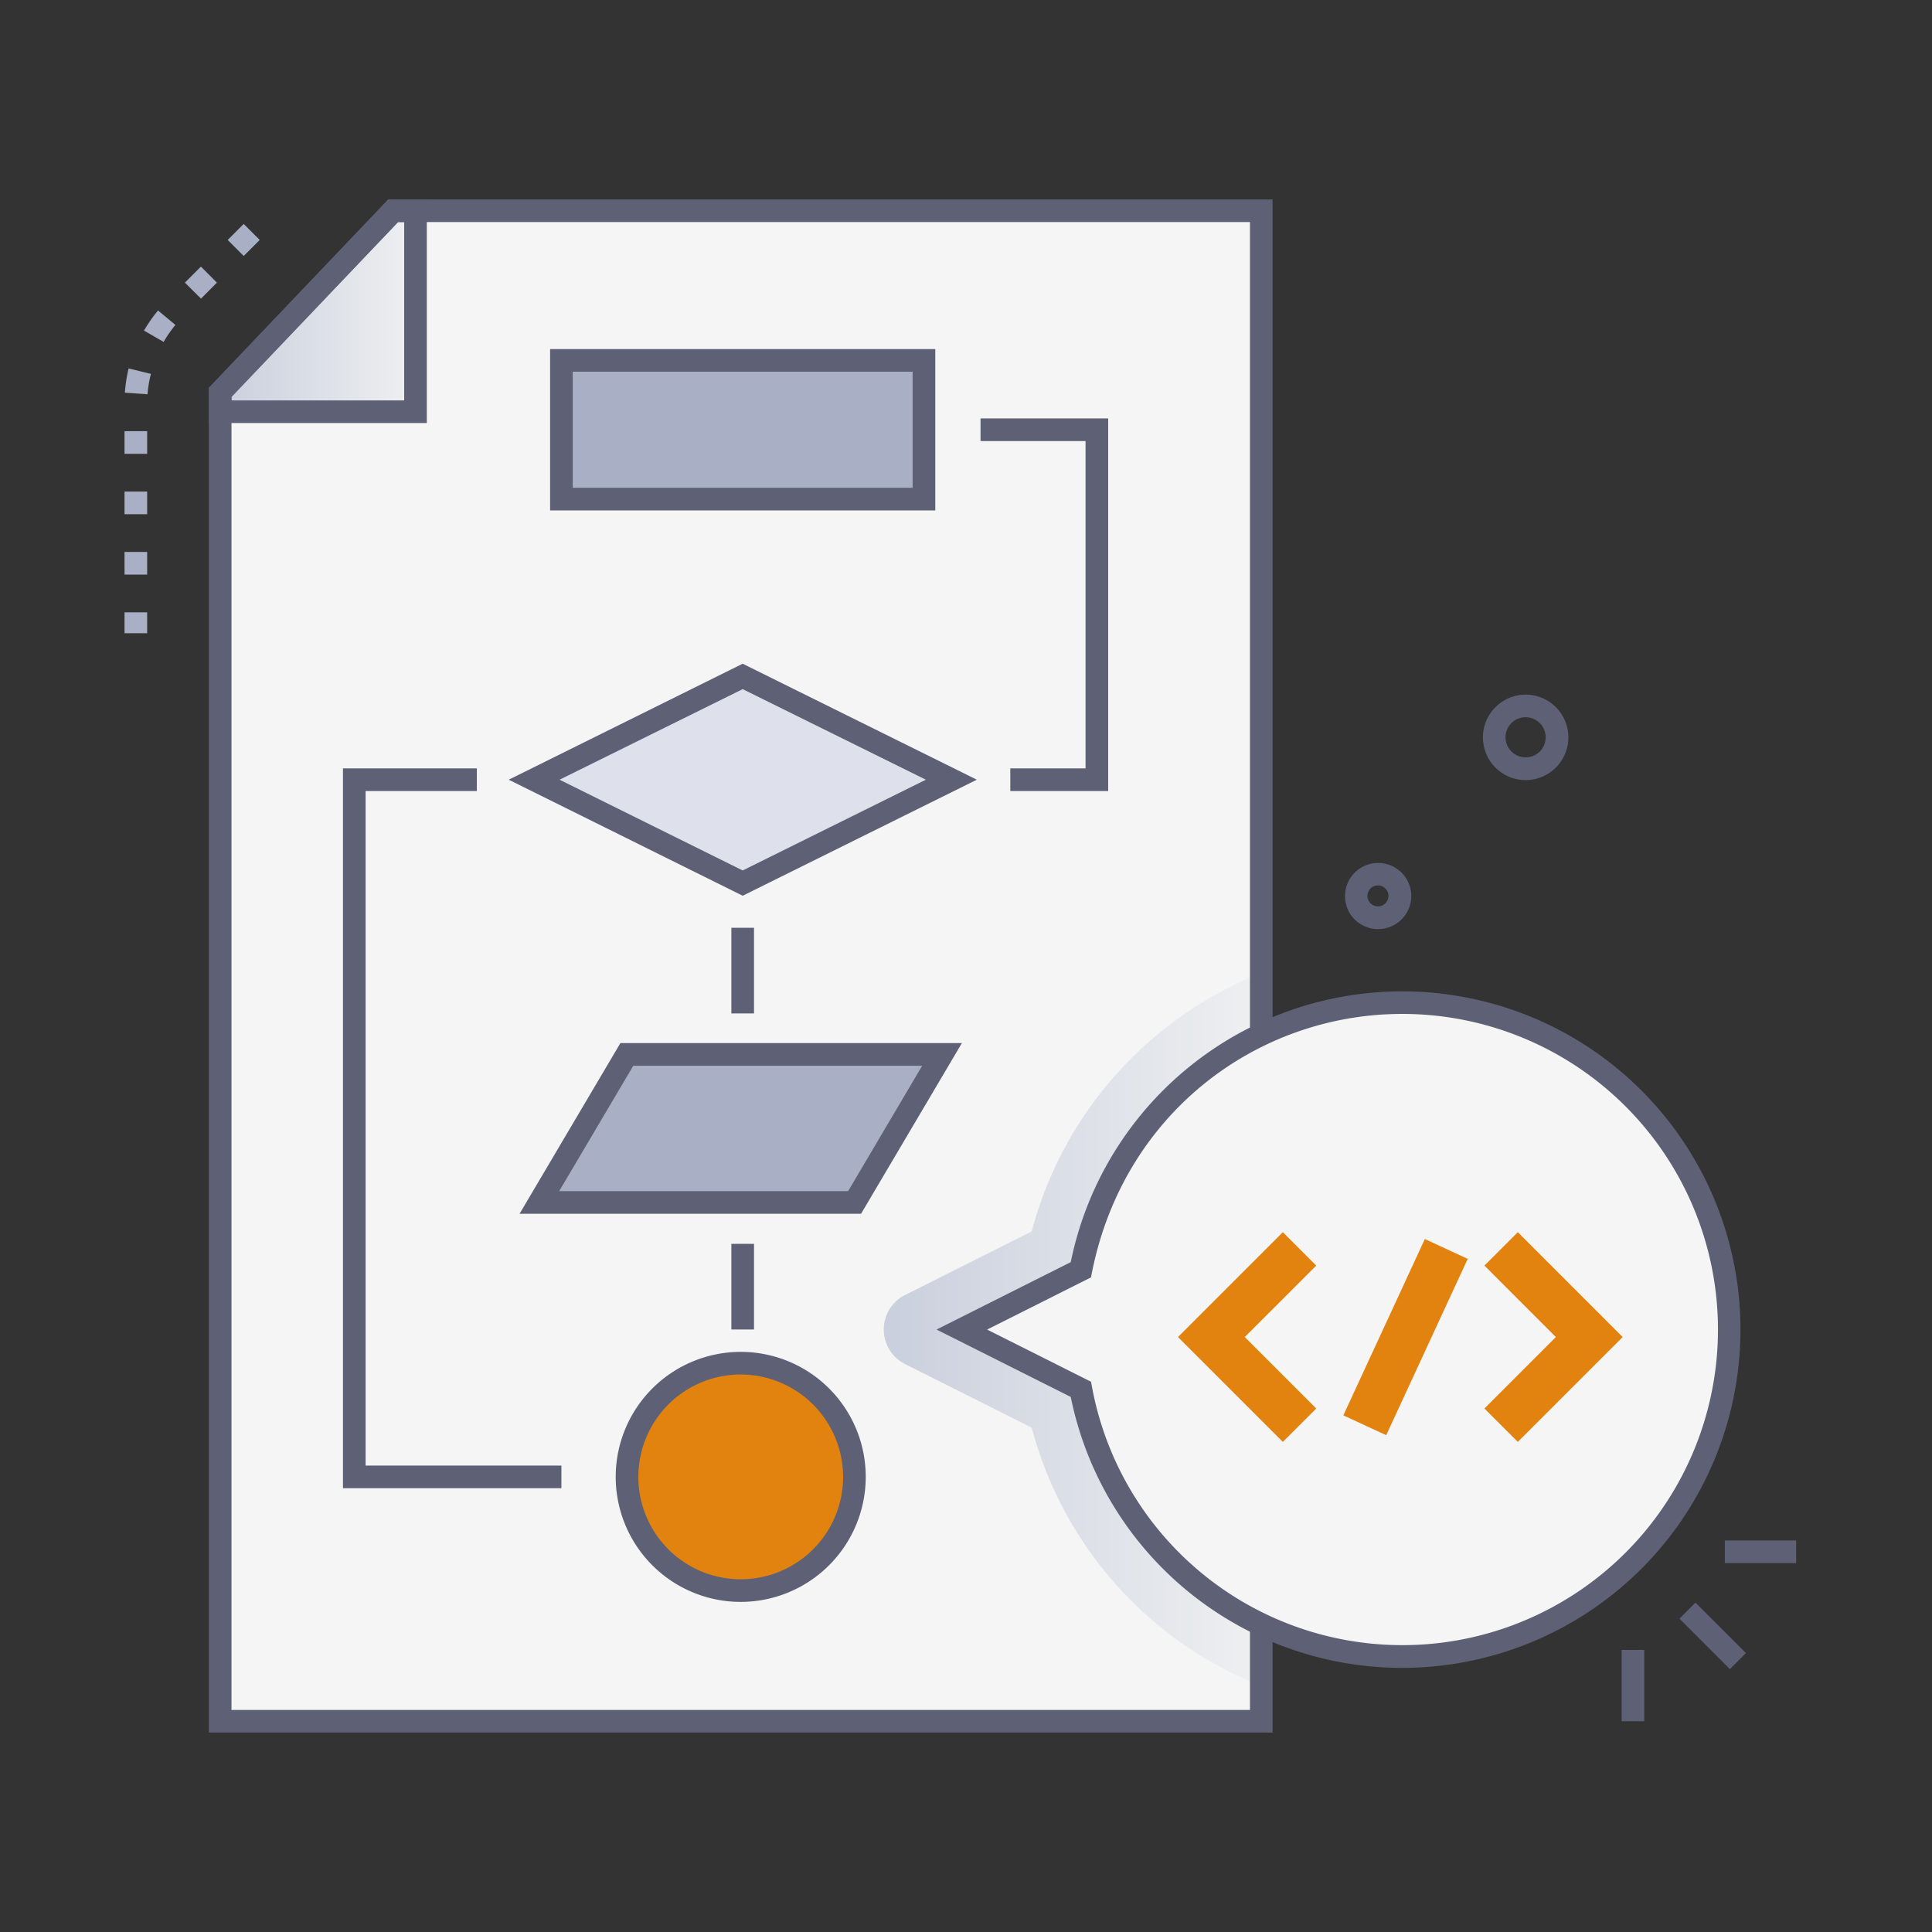 <svg xmlns="http://www.w3.org/2000/svg" xmlns:xlink="http://www.w3.org/1999/xlink" viewBox="0 0 512 512"><rect x="0" y="0" width="512" height="512" fill="#333333" stroke="none"/><defs><style>.cls-1{isolation:isolate;}.cls-2{fill:#5e6175;}.cls-3{fill:#a9afc4;}.cls-4{fill:#f5f5f5;}.cls-5,.cls-6{mix-blend-mode:multiply;}.cls-5{fill:url(#linear-gradient);}.cls-6{fill:url(#linear-gradient-2);}.cls-7{fill:#dee1ec;}.cls-8{fill:#e1830e;}</style><linearGradient id="linear-gradient" x1="234.21" y1="352.34" x2="334.26" y2="352.34" gradientUnits="userSpaceOnUse"><stop offset="0" stop-color="#cacfdd"/><stop offset="1" stop-color="#eef0f1"/></linearGradient><linearGradient id="linear-gradient-2" x1="58.35" y1="82.48" x2="110.11" y2="82.48" xlink:href="#linear-gradient"/></defs><title>Algorithm</title><g class="cls-1"><g id="Algorithm"><rect class="cls-2" x="450.88" y="424.06" width="6" height="18.9" transform="translate(-173.6 447.93) rotate(-45)"/><rect class="cls-2" x="457.1" y="408.24" width="18.9" height="6"/><rect class="cls-2" x="429.75" y="437.25" width="6" height="18.9"/><path class="cls-3" d="M39,167.81H33v-5.54h6Zm0-15.54H33v-6h6Zm0-16H33v-6h6Zm0-16H33v-6h6Zm.09-15.78-6-.43a38.66,38.66,0,0,1,1-6.42L40,99.08A31.91,31.91,0,0,0,39.09,104.49Zm4.27-13.88-5.2-3a39.13,39.13,0,0,1,3.72-5.33l4.61,3.83A33.19,33.19,0,0,0,43.36,90.61Zm9.91-11.47L49,74.9l4.24-4.24,4.24,4.24ZM64.58,67.83l-4.24-4.24,4.24-4.25,4.25,4.25Z"/><path class="cls-2" d="M404.31,206.73a11.22,11.22,0,0,1-8.33-3.66,11.32,11.32,0,1,1,8.33,3.66Zm0-16.66a5.32,5.32,0,1,0,5.31,5.55A5.34,5.34,0,0,0,404.31,190.07Z"/><path class="cls-2" d="M358.72,243.37A8.78,8.78,0,1,1,374,237.78,8.8,8.8,0,0,1,358.72,243.37Zm6.46-8.73a2.78,2.78,0,1,0,2.77,2.89A2.78,2.78,0,0,0,365.18,234.64Z"/><polygon class="cls-4" points="334.26 55.85 334.26 456.15 58.35 456.15 58.35 103.97 104.19 55.85 334.26 55.85"/><path class="cls-5" d="M334.26,257.87V446.81a101.48,101.48,0,0,1-60.84-68.46l-33.56-16.86a10.24,10.24,0,0,1,0-18.31l33.56-16.85A101.48,101.48,0,0,1,334.26,257.87Z"/><polygon class="cls-6" points="110.11 55.85 110.11 109.11 58.35 109.11 58.35 103.97 104.19 55.85 110.11 55.85"/><path class="cls-2" d="M113.11,112.11H55.35v-9.34l47.56-49.92h10.2Zm-51.76-6h45.76V58.85h-1.63L61.35,105.17Z"/><rect class="cls-3" x="148.78" y="95.51" width="96.08" height="36.76"/><path class="cls-2" d="M247.86,135.27H145.78V92.51H247.86Zm-96.08-6h90.08V98.51H151.78Z"/><polygon class="cls-7" points="252.11 206.63 196.82 179.23 141.53 206.63 196.82 234.03 252.11 206.63"/><path class="cls-2" d="M196.82,237.38l-62-30.75,62-30.74,62.05,30.74Zm-48.53-30.75,48.53,24.05,48.54-24.05-48.54-24Z"/><polygon class="cls-3" points="226.48 318.66 142.94 318.66 166.12 279.43 249.66 279.43 226.48 318.66"/><path class="cls-2" d="M228.19,321.66h-90.5l26.72-45.23h90.5Zm-80-6h76.57l19.63-33.23H167.83Z"/><circle class="cls-8" cx="196.3" cy="391.39" r="30.13"/><path class="cls-2" d="M196.3,424.52a33.13,33.13,0,1,1,33.13-33.13A33.16,33.16,0,0,1,196.3,424.52Zm0-60.26a27.13,27.13,0,1,0,27.13,27.13A27.16,27.16,0,0,0,196.3,364.26Z"/><polygon class="cls-2" points="148.78 394.39 90.89 394.39 90.89 203.63 126.37 203.63 126.37 209.63 96.89 209.63 96.89 388.39 148.78 388.39 148.78 394.39"/><rect class="cls-2" x="193.82" y="245.87" width="6" height="22.7"/><rect class="cls-2" x="193.82" y="329.63" width="6" height="22.7"/><polygon class="cls-2" points="293.68 209.63 267.74 209.63 267.74 203.63 287.68 203.63 287.68 116.89 259.85 116.89 259.85 110.89 293.68 110.89 293.68 209.63"/><path class="cls-2" d="M337.25,459.15H55.35V102.77l47.56-49.92H337.25Zm-275.9-6h269.9V58.85H105.48L61.35,105.17Z"/><path class="cls-4" d="M371.6,439A86.65,86.65,0,1,0,286.43,336.5l-31.55,15.84,31.55,15.83A86.65,86.65,0,0,0,371.6,439Z"/><path class="cls-2" d="M371.6,442a89.59,89.59,0,0,1-87.84-71.8L248.2,352.34l35.56-17.86A89.64,89.64,0,1,1,371.6,442Zm-110-89.65,27.53,13.82.28,1.47a83.64,83.64,0,1,0,82.22-98.94c-38.72,0-74.53,26.69-82.5,69.82Z"/><polygon class="cls-8" points="339.97 382.12 312.18 354.33 339.97 326.54 348.82 335.39 329.88 354.33 348.82 373.27 339.97 382.12"/><polygon class="cls-8" points="402.24 382.12 393.39 373.27 412.32 354.33 393.39 335.39 402.24 326.54 430.03 354.33 402.24 382.12"/><rect class="cls-8" x="346.73" y="348.07" width="51.48" height="12.52" transform="translate(-105.44 543.76) rotate(-65.19)"/></g></g></svg>